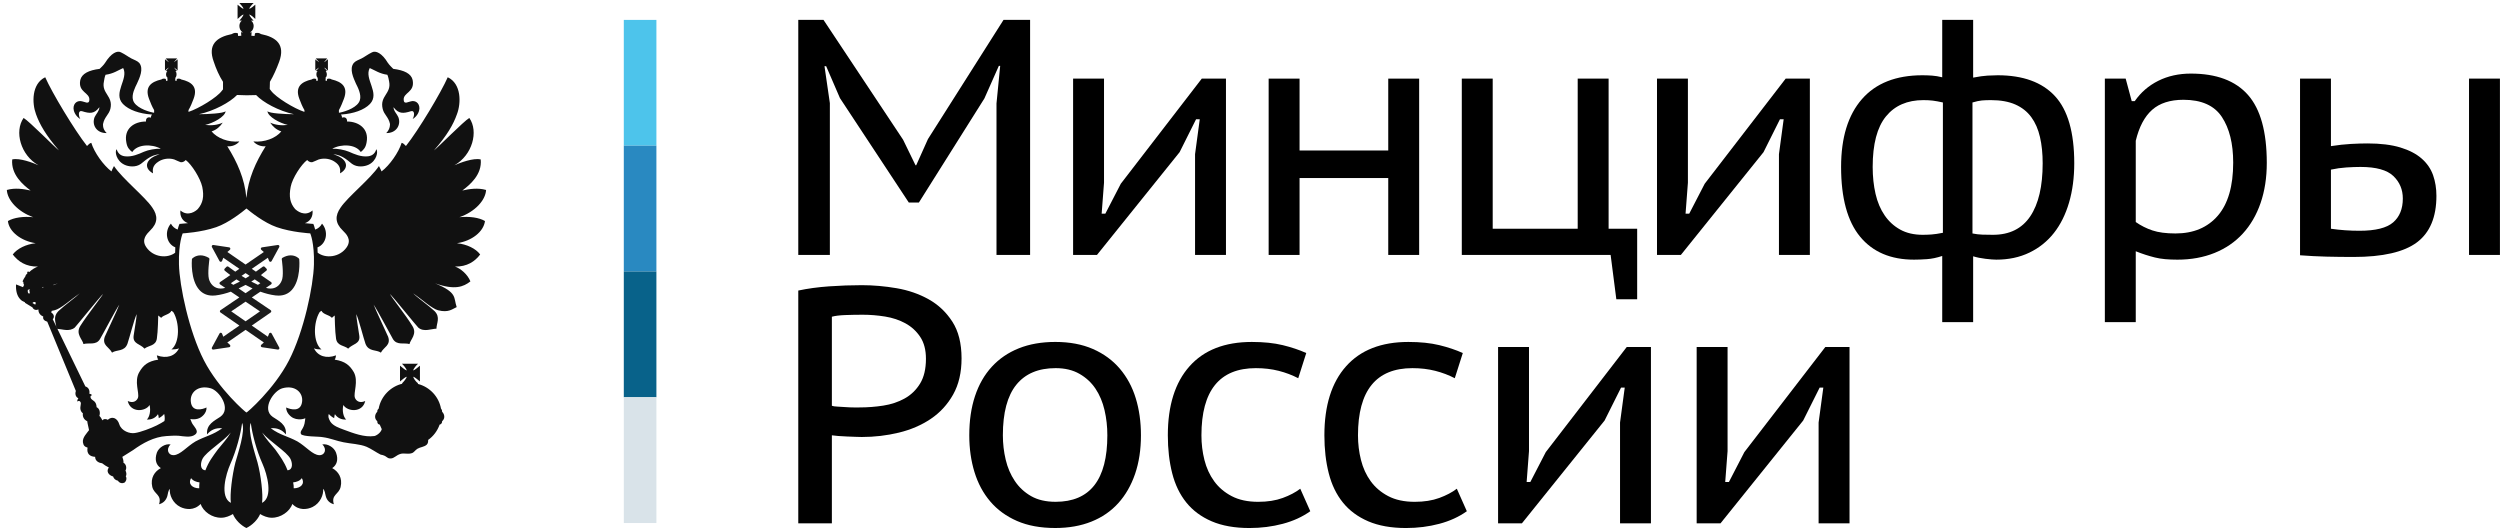 <?xml version="1.0" encoding="UTF-8"?> <svg xmlns="http://www.w3.org/2000/svg" width="1443" height="306" viewBox="0 0 1443 306" fill="none"> <path d="M148.867 164.414C147.581 163.836 146.296 163.197 145.028 162.519C145.721 162.077 146.382 161.653 147.025 161.251L150.275 163.466L148.867 164.414ZM141.746 169.235L137.731 166.496C139.138 165.836 140.471 165.139 141.746 164.446C143.028 165.139 144.367 165.836 145.789 166.496L141.746 169.235ZM150.052 179.726L141.746 185.463L133.468 179.726L141.746 174.111L150.052 179.726ZM133.245 163.466L136.481 161.251C137.106 161.653 137.766 162.077 138.474 162.519C137.206 163.197 135.935 163.836 134.653 164.414L133.245 163.466ZM141.746 157.629L144.08 159.219C143.351 159.693 142.553 160.167 141.746 160.659C140.948 160.167 140.169 159.693 139.422 159.219L141.746 157.629ZM172.515 149.22C172.444 149.134 170.752 147.389 167.793 147.389C166.252 147.389 164.643 147.885 163.034 148.815C162.747 148.966 162.575 149.285 162.629 149.608C162.646 149.694 163.796 157.611 162.916 161.01C162.259 163.571 160.09 166.565 156.143 166.565C155.299 166.565 154.437 166.428 153.525 166.173C153.525 166.173 153.489 166.173 153.489 166.155L156.466 164.141C156.689 163.991 156.825 163.753 156.825 163.484C156.825 163.215 156.689 162.974 156.466 162.823L150.562 158.763C152.422 157.359 153.608 156.361 153.758 156.225C153.931 156.074 154.046 155.873 154.046 155.647C154.046 155.428 153.963 155.209 153.794 155.058L152.742 153.992C152.591 153.841 152.372 153.755 152.189 153.755C152.016 153.755 151.83 153.823 151.693 153.924C151.629 153.956 150.067 155.159 147.7 156.799L145.333 155.159L154.609 148.782L155.335 150.624C155.453 150.911 155.705 151.112 156.046 151.13H156.078C156.369 151.13 156.638 150.962 156.772 150.71L161.192 142.586C161.343 142.316 161.307 141.993 161.138 141.742C160.988 141.523 160.736 141.401 160.478 141.401H160.359L151.219 142.772C150.914 142.805 150.645 143.024 150.562 143.332C150.494 143.62 150.58 143.939 150.799 144.158L152.286 145.465L141.746 152.703L131.23 145.465L132.706 144.158C132.925 143.939 133.026 143.62 132.925 143.332C132.857 143.024 132.606 142.805 132.283 142.772L123.143 141.401H123.024C122.755 141.401 122.496 141.523 122.363 141.742C122.191 141.993 122.177 142.316 122.31 142.586L126.713 150.71C126.867 150.962 127.136 151.13 127.423 151.13H127.477C127.779 151.112 128.048 150.911 128.171 150.624L128.896 148.782L138.169 155.159L135.802 156.799C133.414 155.159 131.859 153.956 131.823 153.924C131.672 153.823 131.503 153.755 131.335 153.755C131.116 153.755 130.911 153.841 130.756 153.992L129.69 155.058C129.539 155.209 129.456 155.428 129.456 155.647C129.474 155.873 129.575 156.074 129.725 156.225C129.894 156.361 131.061 157.359 132.94 158.763L127.018 162.823C126.813 162.974 126.676 163.215 126.676 163.484C126.695 163.753 126.813 163.991 127.032 164.141L130.013 166.155C130.013 166.173 129.995 166.173 129.981 166.173C129.065 166.428 128.203 166.565 127.373 166.565C123.43 166.565 121.25 163.571 120.586 161.01C119.706 157.611 120.877 149.694 120.877 149.608C120.927 149.285 120.772 148.966 120.485 148.815C118.862 147.885 117.25 147.389 115.727 147.389C112.768 147.389 111.058 149.134 110.99 149.22C110.854 149.339 110.771 149.522 110.771 149.694C110.721 150.182 109.819 161.624 115.12 167.408C117.081 169.541 119.638 170.625 122.737 170.625C123.279 170.625 123.868 170.607 124.446 170.525C127.46 170.165 130.401 169.369 133.245 168.356L138.158 171.674L127.269 179.033C127.05 179.202 126.917 179.439 126.917 179.708C126.917 179.967 127.032 180.218 127.269 180.369L138.187 187.915L128.881 194.36L128.171 192.554C128.048 192.281 127.779 192.08 127.477 192.062C127.46 192.044 127.46 192.044 127.423 192.044C127.136 192.044 126.867 192.213 126.713 192.468L122.31 200.607C122.177 200.862 122.191 201.199 122.363 201.436C122.496 201.655 122.755 201.774 123.024 201.774H123.143L132.283 200.42C132.606 200.37 132.857 200.151 132.925 199.864C133.026 199.558 132.925 199.235 132.706 199.016L131.198 197.681L141.746 190.386L152.304 197.681L150.799 199.016C150.562 199.235 150.476 199.558 150.562 199.864C150.645 200.151 150.9 200.37 151.219 200.42L160.359 201.774H160.478C160.736 201.774 160.988 201.655 161.138 201.436C161.307 201.199 161.325 200.862 161.192 200.607L156.772 192.468C156.638 192.213 156.369 192.044 156.078 192.044C156.06 192.044 156.046 192.044 156.046 192.062C155.705 192.08 155.453 192.281 155.335 192.554L154.609 194.36L145.315 187.915L156.229 180.369C156.452 180.218 156.585 179.967 156.585 179.708C156.585 179.439 156.452 179.202 156.229 179.033L145.351 171.674L150.275 168.356C153.101 169.369 156.06 170.165 159.059 170.525C159.652 170.607 160.226 170.625 160.769 170.625C163.868 170.625 166.439 169.541 168.385 167.408C173.697 161.624 172.781 150.182 172.734 149.694C172.716 149.522 172.63 149.339 172.515 149.22Z" fill="#1B1B1B"></path> <path d="M166.801 208.007C158.2 224.705 142.445 238.308 142.261 238.107C142.071 238.308 126.316 224.705 117.715 208.007C109.118 191.324 103.602 165.112 103.296 152.593C102.991 140.07 105.447 134.706 105.447 134.706C105.447 134.706 116.192 134.117 124.794 131.12C132.088 128.599 140.024 122.205 142.261 120.342C144.474 122.205 152.432 128.599 159.744 131.12C168.327 134.117 179.072 134.706 179.072 134.706C179.072 134.706 181.529 140.07 181.205 152.593C180.9 165.112 175.384 191.324 166.801 208.007ZM167.616 264.793C168.729 266.94 169.376 271.137 165.957 271.457C164.039 266.449 161.744 263.522 158.896 259.48C156.253 256.367 153.348 253.151 151.265 249.628C155.937 255.111 165.314 260.578 167.616 264.793ZM151.265 290.259C151.908 285.347 150.636 274.387 148.64 266.941C147.271 261.932 142.718 248.785 144.747 244.082C145.541 250.275 148.018 259.95 151.588 267.888C154.123 273.589 157.848 286.841 151.265 290.259ZM135.862 266.941C133.966 274.387 132.612 285.347 133.255 290.259C126.654 286.841 130.392 273.589 132.932 267.888C136.49 259.95 138.958 250.275 139.755 244.082C141.802 248.785 137.248 261.932 135.862 266.941ZM125.706 259.48C122.761 263.522 120.459 266.449 118.563 271.457C115.144 271.137 115.791 266.94 116.904 264.793C119.206 260.578 128.568 255.111 133.255 249.628C131.172 253.151 128.263 256.314 125.706 259.48ZM90.537 205.114C90.709 206.212 90.86 206.855 91.33 207.584C85.218 208.531 82.614 210.915 80.395 214.793C77.281 220.02 80.535 226.77 79.651 229.563C79.03 231.308 76.979 232.981 73.726 231.458C75.303 238.449 84.037 237.652 86.338 233.76C87.118 237.009 86.338 240.75 84.744 242.168C87.455 242.323 89.757 241.22 91.176 239.073C91.499 239.716 91.499 240.595 91.653 241.371C93.158 240.595 94.124 239.716 94.749 238.919C94.986 239.702 95.292 241.525 94.918 243.015C93.751 243.812 92.429 244.538 90.382 245.586C87.118 247.176 81.192 249.478 77.773 249.952C74.983 250.426 70.142 248.835 68.87 244.943C67.754 241.22 64.672 240.036 62.202 242.323C61.577 241.849 59.835 241.525 59.106 242.66C59.106 242.66 58.327 240.901 57.361 240.036C58.003 238.126 57.511 235.824 55.77 235.045C55.619 231.308 53.317 231.308 52.52 230.037C52.049 229.243 52.049 228.278 53.162 228.127C52.692 227.416 51.726 227.261 51.572 227.261C51.88 225.671 51.403 223.693 49.269 223.047L30.448 184.251C31.651 182.98 31.026 181.156 29.657 180.51V180.205C29.772 179.9 29.79 179.663 29.823 179.429C30.333 179.343 30.943 179.225 31.482 179.088C35.206 178.212 41.013 172.745 46.023 169.326C44.26 171.154 36.966 176.467 33.716 179.562C30.688 182.574 31.956 185.587 32.448 188.297L33.159 189.801C35.917 189.97 40.047 191.629 43.143 189.087C44.109 188.143 57.684 171.305 59.494 169.65C58.801 171.154 50.221 181.946 46.343 188.143C43.466 192.814 47.682 195.908 48.174 198.598C51.252 197.653 55.464 199.481 57.684 195.758C59.835 192.185 66.418 179.411 68.87 175.825C67.922 178.614 60.93 193.133 60.46 194.401C58.801 199.326 62.999 200.274 64.672 203.541C67.212 201.714 71.801 203.136 73.557 198.447C74.659 195.28 77.45 184.251 78.887 181.307C78.725 184.574 77.773 188.936 77.13 193.762C76.488 198.598 81.02 198.447 83.393 201.24C85.695 199.326 89.908 199.8 90.537 195.434C91.176 191.546 91.33 182.101 91.33 182.101C91.973 182.661 92.296 182.811 93.007 183.458C94.58 181.627 97.849 181.627 98.947 179.411C99.436 179.562 99.59 179.885 100.064 180.205C103.634 186.147 103.939 197.653 98.947 201.714C100.387 201.714 102.215 201.542 103.314 201.067C101.099 205.588 96.171 207.178 90.537 205.114ZM33.41 163.539C32.581 163.877 31.615 164.3 30.853 164.623V164.401C31.633 164.114 32.599 163.826 33.41 163.539ZM114.824 65.925C123.727 64.015 132.763 59.021 136.825 54.828C140.197 55.029 144.546 55.061 147.846 54.878C151.858 59.108 160.778 64.015 169.677 65.925C164.513 65.925 155.481 65.451 154.36 64.184C154.684 67.433 161.59 71.103 166.108 72.118C162.366 72.592 158.897 72.118 155.937 70.783C157.543 73.084 159.352 74.825 162.366 75.859C159.201 79.751 152.702 82.272 146.251 81.643C147.846 83.557 150.791 84.741 153.348 84.418C147.559 93.659 143.256 103.134 142.244 114.117L142.208 114.099L142.19 114.134C141.227 103.134 136.961 93.659 131.19 84.418C133.797 84.741 136.674 83.557 138.164 81.643C131.664 82.272 125.386 79.751 122.133 75.859C125.164 74.825 126.974 73.084 128.568 70.783C125.706 72.118 122.133 72.592 118.408 72.118C122.93 71.103 129.918 67.433 130.224 64.184C129.039 65.451 120.003 65.925 114.824 65.925ZM174.202 275.977C176.192 279.395 173.42 281.847 169.527 281.847C169.527 280.511 169.527 280.034 169.203 278.429C171.017 278.26 173.136 277.582 174.202 275.977ZM114.99 281.847C111.1 281.847 108.324 279.395 110.306 275.977C111.337 277.517 113.384 278.242 115.144 278.429C114.99 280.034 114.99 280.511 114.99 281.847ZM24.967 165.909H24.339C24.303 165.858 24.271 165.808 24.22 165.754C24.511 165.689 24.817 165.689 25.086 165.604C25.068 165.708 25.018 165.808 24.967 165.909ZM20.295 175.825L18.722 174.895C19.343 174.166 19.972 174.166 20.6 174.572C20.6 175.046 20.6 175.52 20.295 175.825ZM17.196 169.176C17.045 169.176 17.045 169.327 16.894 169.481C15.928 169.327 15.928 168.21 16.097 167.262C16.557 167.262 16.894 167.108 17.196 166.788L17.35 166.957L16.894 167.262C17.045 167.905 17.045 168.533 17.196 169.176ZM279.933 127.583C276.528 125.537 270.89 124.808 265.176 125.368C274.144 122.27 280.252 115.606 280.572 109.647C275.903 108.311 271.044 109.025 266.846 109.97C271.195 106.721 278.342 100.765 277.473 92.033C273.278 91.003 265.56 93.943 262.31 95.387C272.635 89.581 276.359 75.859 270.89 68.076C267.643 69.986 252.869 85.046 250.481 86.806C258.116 78.075 261.685 71.799 263.751 65.925C266.207 59.513 266.358 48.33 258.435 44.589C254.697 53.169 241.596 75.131 234.302 84.268C233.501 83.557 232.866 82.591 231.828 82.44C230.086 88.009 224.925 95.387 220.235 98.941C219.998 98.467 219.528 97.192 218.727 95.839C213.735 103.303 200.788 113.542 196.59 119.818C193.326 124.485 193.326 128.704 197.858 133.065C199.686 134.893 203.173 138.142 200.16 142.662C196.062 148.65 187.824 149.344 183.335 145.825C183.335 144.759 183.303 143.743 183.252 142.795C188.535 140.748 189.77 133.557 185.877 129.091C185.012 130.732 183.612 131.934 181.916 132.523C181.46 130.664 181.054 129.752 181.019 129.666L180.814 129.224L180.354 129.21C180.307 129.192 178.58 129.105 175.994 128.804C178.921 127.838 180.796 125.131 180.39 121.476C175.872 125.368 171.34 121.645 170.306 120.615C167.461 117.279 166.668 113.542 167.781 107.823C168.729 102.829 173.893 94.895 177.298 92.356C177.786 92.826 178.566 93.778 180.221 93.627C181.187 93.322 182.778 92.507 183.963 92.033C187.382 91.003 190.715 91.796 192.866 93.153C196.741 95.519 196.421 98.14 196.285 100.054C202.207 96.722 200.16 91.172 192.392 89.107C197.704 89.107 202.074 93.943 203.173 94.572C206.118 96.722 210.316 96.248 212.772 95.064C217.477 92.826 218.425 87.28 217.154 86.163C216.68 88.159 215.175 89.904 212.449 90.224C208.42 90.698 204.512 88.935 201.431 87.585C198.824 86.483 194.59 85.689 191.749 85.858C197.064 82.914 205.324 83.237 208.251 87.754C210.011 86.332 211.113 85.047 211.605 82.121C213.11 74.197 206.915 70.137 200.314 70.137C200.483 68.227 199.129 67.279 197.388 67.921C197.388 67.11 197.169 66.486 196.723 66.162C196.878 66.148 197.082 66.08 197.219 66.08C203.884 65.62 210.162 63.556 213.562 59.987C219.528 53.625 210.011 45.536 213.412 39.275C216.68 40.697 219.068 42.525 223.572 43.153C224.042 44.118 224.451 46.011 224.602 47.044C226.039 54.117 219.068 55.298 220.878 62.827C221.672 66.248 224.229 67.433 225.09 71.493C225.09 71.493 225.414 74.333 222.943 76.807C228.667 76.958 231.677 72.118 229.917 67.602C229.138 65.775 227.141 64.015 227.141 61.883C230.086 65.775 232.711 65.62 237.226 64.184C239.294 63.556 239.463 66.417 238.177 68.719C241.273 66.869 242.088 63.861 242.088 62.525C242.088 59.344 239.613 57.84 237.226 58.479C235.889 58.634 233.182 60.461 233.031 57.84C232.47 53.32 239.613 53.474 238.177 46.183C237.398 42.525 233.336 40.528 226.99 39.749C226.362 39.11 224.771 37.602 223.905 36.331C220.422 30.547 216.834 29.04 214.683 30.224C212.144 31.492 210.808 32.612 208.743 33.711C207.066 34.586 205.324 35.064 204.207 36.331C201.431 39.749 204.053 45.063 205.475 48.33C206.441 50.222 208.743 54.591 207.712 57.84C206.592 61.728 200.16 64.184 196.285 64.981C196.03 64.981 195.879 65.067 195.624 65.067V63.556C196.741 61.56 197.704 59.19 198.504 57.043C201.126 50.053 197.219 47.213 191.444 45.859C190.715 45.386 189.921 45.217 188.977 45.536H188.804L188.654 46.721L187.856 46.484L188.025 45.063H187.684C188.348 44.589 188.654 43.795 188.654 43.002C188.654 42.137 188.348 41.494 188.025 41.02H188.804L188.481 40.697C188.348 40.377 188.025 40.072 187.533 39.58C187.382 39.43 187.228 39.11 187.228 38.956C187.382 39.11 187.533 39.275 187.856 39.43C188.176 39.749 188.654 40.072 188.804 40.377L189.278 40.697V34.199L188.804 34.586C188.654 34.744 188.176 35.064 187.856 35.383C187.533 35.707 187.382 35.707 187.228 35.861C187.228 35.707 187.382 35.534 187.533 35.215C188.025 34.913 188.348 34.421 188.481 34.199L188.804 33.711H182.304L182.627 34.199C182.929 34.421 183.335 34.913 183.658 35.215C183.813 35.534 183.963 35.707 184.132 35.861C183.963 35.707 183.658 35.707 183.486 35.383C182.929 35.064 182.627 34.744 182.304 34.586L181.984 34.199V40.697L182.304 40.377C182.627 40.072 182.929 39.749 183.486 39.43C183.658 39.275 183.963 39.11 184.132 38.956C183.963 39.11 183.813 39.43 183.658 39.58C183.335 40.072 182.929 40.377 182.627 40.697L182.304 41.02H183.335C182.778 41.494 182.627 42.137 182.627 43.002C182.627 43.795 182.929 44.589 183.486 45.063H183.335L183.486 46.484L182.627 46.721L182.455 45.536H182.304C181.356 45.217 180.563 45.386 179.916 45.859C174.044 47.213 170.155 50.053 172.777 57.043C173.574 59.19 174.536 61.56 175.718 63.556V64.59C169.832 62.676 159.266 56.246 156.426 52.354C156.102 51.967 155.865 51.647 155.714 51.41L155.682 51.424L155.801 47.213C157.848 43.795 159.679 39.58 161.116 35.707C164.84 25.622 159.352 21.425 150.636 19.666C149.757 19.041 148.64 18.718 147.218 19.192L146.912 20.782L145.088 20.631L145.239 18.567C144.916 18.718 144.61 18.718 144.291 18.718C145.541 18.093 146.424 16.567 146.424 14.995C146.424 13.882 145.864 12.525 144.916 11.9H146.424C145.541 11.103 144.122 9.426 143.817 8.328C144.916 8.633 146.593 10.141 147.372 10.952V2.695C146.593 3.323 144.916 4.91 143.817 5.064C144.122 4.131 145.541 2.526 146.424 1.729H138.164C138.807 2.526 140.394 4.131 140.549 5.064C139.586 4.91 138.01 3.323 137.13 2.695V10.952C138.01 10.141 139.586 8.633 140.549 8.328C140.394 9.426 138.807 11.103 138.164 11.9H139.586C138.638 12.525 138.164 13.882 138.164 14.995C138.164 16.567 138.958 18.093 140.229 18.718C139.909 18.718 139.586 18.718 139.112 18.567L139.281 20.631L137.453 20.782L137.281 19.192C135.862 18.718 134.763 19.041 133.797 19.666C125.164 21.425 119.665 25.622 123.404 35.707C124.675 39.58 126.503 43.795 128.719 47.213V51.579C128.568 51.73 128.4 52.053 128.094 52.354C125.318 56.246 114.67 62.676 108.798 64.59V63.556C109.983 61.56 110.946 59.19 111.743 57.043C114.365 50.053 110.472 47.213 104.6 45.859C103.939 45.386 103.178 45.217 102.215 45.536H102.065L101.892 46.721L101.099 46.484L101.249 45.063H101.099C101.569 44.589 101.892 43.795 101.892 43.002C101.892 42.137 101.741 41.494 101.249 41.02H102.215L101.892 40.697C101.569 40.377 101.249 40.072 100.944 39.58C100.793 39.43 100.556 39.11 100.387 38.956C100.556 39.11 100.944 39.275 101.099 39.43C101.569 39.749 101.892 40.072 102.215 40.377L102.535 40.697V34.199L102.215 34.586C101.892 34.744 101.569 35.064 101.099 35.383C100.944 35.707 100.556 35.707 100.387 35.861C100.556 35.707 100.793 35.534 100.944 35.215C101.249 34.913 101.569 34.421 101.892 34.199L102.215 33.711H95.712L96.021 34.199C96.171 34.421 96.577 34.913 96.9 35.215C97.206 35.534 97.356 35.707 97.356 35.861C97.206 35.707 97.051 35.707 96.746 35.383C96.34 35.064 95.852 34.744 95.712 34.586L95.223 34.199V40.697L95.712 40.377C95.852 40.072 96.34 39.749 96.746 39.43C97.051 39.275 97.206 39.11 97.356 38.956C97.356 39.11 97.206 39.43 96.9 39.58C96.577 40.072 96.171 40.377 96.021 40.697L95.712 41.02H96.577C96.171 41.494 95.852 42.137 95.852 43.002C95.852 43.795 96.171 44.589 96.9 45.063H96.577L96.746 46.484L95.852 46.721L95.712 45.536H95.543C94.58 45.217 93.805 45.386 93.158 45.859C87.283 47.213 83.393 50.053 86.015 57.043C86.812 59.19 87.775 61.56 88.96 63.556V65.067C88.709 65.067 88.486 64.981 88.317 64.981C84.424 64.184 77.924 61.728 76.807 57.84C75.773 54.591 78.096 50.222 79.03 48.33C80.535 45.063 83.085 39.749 80.395 36.331C79.196 35.064 77.45 34.586 75.773 33.711C73.726 32.612 72.444 31.492 69.837 30.224C67.754 29.04 64.198 30.547 60.614 36.331C59.835 37.602 58.158 39.11 57.511 39.749C51.252 40.528 47.204 42.525 46.343 46.183C44.888 53.474 52.049 53.32 51.572 57.84C51.403 60.461 48.645 58.634 47.355 58.479C44.888 57.84 42.432 59.344 42.432 62.525C42.432 63.861 43.311 66.869 46.343 68.719C45.071 66.417 45.222 63.556 47.355 64.184C51.88 65.62 54.416 65.775 57.361 61.883C57.361 64.015 55.464 65.775 54.603 67.602C52.843 72.118 55.77 76.958 61.577 76.807C58.952 74.333 59.494 71.493 59.494 71.493C60.309 67.433 62.848 66.248 63.71 62.827C65.47 55.298 58.481 54.117 59.986 47.044C60.136 46.011 60.46 44.118 60.93 43.153C65.47 42.525 67.922 40.697 71.09 39.275C74.355 45.536 64.978 53.625 70.936 59.987C74.355 63.556 80.7 65.62 87.283 66.08C87.419 66.08 87.642 66.162 87.811 66.18C87.355 66.486 87.118 67.11 87.118 67.921C85.39 67.279 84.037 68.227 84.273 70.137C77.45 70.137 71.424 74.197 72.914 82.121C73.388 85.047 74.505 86.332 76.337 87.754C79.196 83.237 87.455 82.914 92.838 85.858C89.908 85.689 85.695 86.483 83.085 87.585C80.057 88.935 76.186 90.698 72.138 90.224C69.341 89.904 67.922 88.159 67.366 86.163C66.094 87.28 67.046 92.826 71.801 95.064C74.186 96.248 78.402 96.722 81.329 94.572C82.445 93.943 86.812 89.107 92.146 89.107C84.424 91.172 82.277 96.722 88.317 100.054C88.08 98.14 87.775 95.519 91.653 93.153C93.805 91.796 97.206 91.003 100.556 92.033C101.741 92.507 103.314 93.322 104.28 93.627C105.94 93.778 106.729 92.826 107.204 92.356C110.626 94.895 115.618 102.829 116.739 107.823C117.924 113.542 117.055 117.279 114.199 120.615C113.248 121.645 108.647 125.368 104.13 121.476C103.706 125.113 105.58 127.824 108.514 128.804C105.886 129.091 104.13 129.192 104.076 129.21L103.616 129.224L103.433 129.666C103.383 129.752 102.991 130.664 102.521 132.509C100.876 131.881 99.49 130.714 98.642 129.091C94.749 133.54 95.952 140.681 101.185 142.763C101.131 143.743 101.099 144.795 101.099 145.875C96.613 149.326 88.454 148.618 84.424 142.662C81.329 138.142 84.898 134.893 86.662 133.065C91.176 128.704 91.176 124.485 87.911 119.818C83.713 113.542 70.77 103.303 65.789 95.839C64.978 97.192 64.507 98.467 64.335 98.941C59.663 95.387 54.416 88.009 52.692 82.44C51.726 82.591 51.015 83.557 50.221 84.268C42.992 75.131 29.823 53.169 26.099 44.589C18.23 48.33 18.381 59.513 20.787 65.925C22.902 71.799 26.49 78.075 34.021 86.806C31.651 85.046 16.894 69.986 13.626 68.076C8.16 75.859 11.881 89.581 22.188 95.387C19.027 93.943 11.242 91.003 7.043 92.033C6.25 100.765 13.306 106.721 17.674 109.97C13.475 109.025 8.634 108.311 3.944 109.647C4.267 115.606 10.444 122.27 19.178 125.368C13.626 124.808 7.991 125.537 4.569 127.583C5.215 133.776 12.204 139.108 20.6 140.379C14.966 141 9.97 143.473 7.363 146.874C10.444 150.92 14.966 154.014 21.883 153.86C20.295 154.42 18.467 155.519 16.894 157.026C16.722 156.872 16.402 156.721 16.097 156.721C15.759 156.872 15.623 157.346 15.759 157.669V157.906C15.099 158.38 14.725 158.919 14.66 159.497C14.014 160.412 13.357 161.493 12.998 162.422C13.17 162.509 13.306 162.66 13.475 162.746C13.407 163.288 13.526 163.894 13.931 164.487C13.626 164.81 13.475 165.284 13.306 165.754L9.259 164.167C9.04 167.84 9.852 170.867 11.712 172.745C13.17 174.403 14.811 174.166 14.337 174.726L18.722 177.415C19.498 179.088 21.092 179.088 22.188 178.614V178.938C22.188 180.679 23.391 182.101 24.967 182.661C24.662 184.1 25.287 185.045 27.284 185.687L43.786 225.671C43.143 227.567 43.786 229.243 45.222 229.864C44.888 230.342 44.583 230.83 44.583 231.781C45.222 231.308 46.174 231.139 46.648 232.492C46.953 233.437 45.222 236.535 47.851 238.599C47.51 240.427 48.476 242.323 50.372 243.134C50.372 244.081 51.252 247.176 51.403 248.275C50.221 249.952 47.51 252.49 47.851 255.265C48.174 257.261 48.95 257.89 50.541 258.36C49.898 261.932 51.88 263.522 54.908 263.691C54.908 266.298 57.361 267.246 58.952 267.396C60.46 268.513 61.099 268.987 62.848 269.867C61.254 271.762 62.37 274.232 65.297 275.029C65.62 276.128 66.418 277.093 68.077 277.481C69.039 279.072 70.77 279.072 71.801 278.598C72.444 278.278 73.557 276.451 72.595 274.86C73.238 274.064 72.914 272.555 72.444 271.608C73.388 269.867 72.595 267.719 71.255 267.095C71.424 266.129 70.936 264.625 70.616 263.691C72.914 262.252 75.773 260.428 76.807 259.8C82.445 255.757 88.791 252.17 96.021 251.693C97.849 251.528 101.249 251.377 103.178 251.528C106.109 251.847 110.152 252.727 112.523 250.899C113.248 250.426 113.725 249.628 113.571 248.835C113.248 247.008 111.269 245.417 110.626 243.758C110.457 243.252 110.152 242.523 109.847 241.866C111.912 242.236 113.808 241.931 114.99 241.371C116.264 240.901 119.36 238.599 119.206 235.196C116.739 236.381 110.777 237.971 110.152 231.933C109.509 226.619 114.199 222.102 121.508 224.084C126.503 225.352 133.797 235.978 127.128 240.595C123.878 242.814 118.886 244.943 119.529 250.749C121.662 248.124 124.507 246.857 128.231 247.176C122.761 251.222 118.563 251.693 112.846 254.791C107.85 257.721 104.13 262.575 100.218 262.729C97.206 262.88 95.543 259.311 98.473 256.536C95.543 255.908 91.653 258.209 90.537 261.289C89.115 265.501 90.213 268.513 92.838 270.19C89.284 272.085 86.662 275.822 87.911 281.136C89.115 285.502 93.481 285.502 91.822 291.052C94.279 290.406 95.852 288.751 96.577 286.364C96.9 284.708 97.206 282.963 98.017 282.167C97.68 285.502 99.59 290.406 104.13 292.643C107.204 294.147 112.066 294.772 115.791 290.898C117.295 295.263 122.438 298.987 127.771 298.832C130.224 298.832 132.612 297.784 134.44 296.703C135.711 299.934 138.958 303.201 142.208 304.774C145.541 303.201 148.809 299.934 150.148 296.703C151.908 297.784 154.36 298.832 156.749 298.832C161.895 298.987 167.293 295.263 168.729 290.898C172.453 294.772 177.298 294.147 180.39 292.643C184.929 290.406 186.825 285.502 186.517 282.167C187.382 282.963 187.684 284.708 188.025 286.364C188.654 288.751 190.223 290.406 192.697 291.052C191.038 285.502 195.491 285.502 196.59 281.136C197.858 275.822 195.236 272.085 191.749 270.19C194.288 268.513 195.491 265.501 193.965 261.289C192.866 258.209 188.977 255.908 186.028 256.536C188.977 259.311 187.382 262.88 184.283 262.729C180.39 262.575 176.67 257.721 171.66 254.791C165.957 251.693 161.744 251.222 156.271 247.176C159.995 246.857 162.944 248.124 164.991 250.749C165.634 244.943 160.642 242.814 157.374 240.595C150.791 235.978 158.016 225.352 163.094 224.084C170.306 222.102 175.078 226.619 174.364 231.933C173.574 237.971 167.781 236.381 165.159 235.196C165.159 238.599 168.237 240.901 169.527 241.371C171.017 242.085 173.757 242.455 176.228 241.407C176.145 241.999 176.041 242.642 176.041 242.814C175.556 247.973 172.777 248.447 173.725 250.576C175.078 252.17 183.963 251.847 186.348 252.339C190.564 252.896 194.137 254.472 198.181 255.265C202.702 256.213 207.54 256.213 211.605 257.89C214.209 259.006 217.154 261.135 219.693 262.406C223.572 263.049 222.943 264.625 225.414 264.625C227.629 264.625 228.495 262.729 231.357 261.932C233.336 261.462 235.552 262.252 237.53 261.613C238.974 261.289 239.613 259.8 240.967 259.006C242.562 258.04 244.778 258.04 246.286 256.687C247.08 255.99 247.231 254.637 247.112 253.693L247.144 253.912C250.176 251.779 252.474 248.684 253.749 245.098C254.542 244.943 255.167 244.233 255.167 243.439V243.134C255.965 242.488 256.439 241.525 256.439 240.595C256.439 239.393 255.965 238.449 255.167 237.652V237.328C255.167 236.704 254.848 236.23 254.542 235.824C253.275 228.92 248.024 223.37 241.273 221.625V221.306H241.122C241.122 220.986 240.967 220.817 240.73 220.817C239.765 219.869 238.647 218.379 238.515 217.414C239.613 217.737 241.442 219.478 242.39 220.189V211.07C241.442 211.781 239.613 213.526 238.515 213.845C238.647 212.725 240.393 210.747 241.273 209.953H231.997C232.866 210.747 234.604 212.725 234.758 213.845C233.656 213.526 231.828 211.781 230.883 211.07V220.189C231.828 219.478 233.656 217.737 234.758 217.414C234.604 218.53 232.866 220.508 231.997 221.306L232.32 221.46C225.414 223.047 219.847 228.77 218.576 235.824C218.102 236.23 217.779 236.704 217.779 237.328V237.652C216.985 238.449 216.511 239.393 216.511 240.595C216.511 241.525 216.985 242.488 217.779 243.134V243.439C217.779 244.469 218.425 244.943 219.204 245.098C219.528 245.977 219.912 246.857 220.318 247.65C220.318 247.568 220.318 247.568 220.422 247.482C219.847 250.106 216.68 251.693 215.965 251.693C210.316 252.49 204.053 250.106 198.332 247.973C195.811 247.008 192.392 245.909 190.715 243.439C189.684 241.647 189.246 240.509 189.77 238.919C190.395 239.716 191.444 240.595 192.866 241.371C193.02 240.595 193.02 239.716 193.326 239.073C194.777 241.22 197.064 242.323 199.837 242.168C198.181 240.75 197.388 237.009 198.181 233.76C200.483 237.652 209.217 238.449 210.808 231.458C207.54 232.981 205.475 231.308 204.85 229.563C203.884 226.77 207.066 220.02 204.207 214.793C201.902 210.915 199.302 208.531 193.189 207.584C193.66 206.855 193.814 206.212 193.965 205.114C188.348 207.178 183.486 205.588 181.187 201.067C182.304 201.542 183.963 201.714 185.554 201.714C180.563 197.653 180.868 186.147 184.455 180.205C184.929 179.885 185.08 179.562 185.554 179.411C186.653 181.627 189.921 181.627 191.577 183.458C192.223 182.811 192.543 182.661 193.189 182.101C193.189 182.101 193.326 191.546 193.965 195.434C194.59 199.8 198.824 199.326 200.957 201.24C203.496 198.447 208.1 198.598 207.389 193.762C206.746 188.936 205.798 184.574 205.644 181.307C207.066 184.251 209.842 195.28 210.963 198.447C212.772 203.136 217.305 201.714 219.847 203.541C221.521 200.274 225.719 199.326 224.042 194.401C223.572 193.133 216.68 178.614 215.649 175.825C218.102 179.411 224.771 192.185 226.836 195.758C229.138 199.481 233.336 197.653 236.349 198.598C236.924 195.908 240.967 192.814 238.026 188.143C234.302 181.946 225.565 171.154 225.09 169.65C226.836 171.305 240.393 188.143 241.442 189.087C244.609 191.866 249.209 189.715 251.917 189.715C251.917 186.635 254.374 183.134 250.822 179.562C247.55 176.467 240.088 171.154 238.515 169.326C243.488 172.745 249.378 178.212 252.869 179.088C259.06 180.679 261.28 178.212 263.596 177.261C261.685 171.628 264.224 169.021 251.124 163.539C262.465 167.585 267.471 165.589 271.518 162.422C269.928 158.38 265.884 154.977 262.616 153.86C269.536 154.014 274.144 150.92 277.156 146.874C274.614 143.473 269.536 141 263.751 140.379C272.312 139.108 279.135 133.776 279.933 127.583Z" fill="#111111"></path> <path d="M575.176 59.721L577.311 38.011H576.536L568.2 56.813L530.38 116.91H524.564L484.812 56.62L476.858 38.202H475.892L478.996 59.527V147.153H460.766V11.451H475.307L521.269 80.66L528.44 95.394H528.834L535.615 80.272L579.251 11.451H594.572V147.153H575.176V59.721Z" fill="black"></path> <path d="M689.786 88.996L692.501 68.833H690.37L680.869 87.833L633.163 147.153H619.393V45.379H637.238V105.475L635.878 123.311H638.013L646.929 106.056L693.666 45.379H707.627V147.153H689.786V88.996Z" fill="black"></path> <path d="M801.298 102.761H750.106V147.153H732.265V45.379H750.106V86.864H801.298V45.379H819.139V147.153H801.298V102.761Z" fill="black"></path> <path d="M944.974 172.748H932.949L929.654 147.161H843.746V45.382H861.59V132.039H910.648V45.382H928.489V132.039H944.974V172.748Z" fill="black"></path> <path d="M1026.81 88.996L1029.53 68.833H1027.39L1017.9 87.833L970.189 147.153H956.419V45.379H974.259V105.475L972.904 123.311H975.035L983.955 106.056L1030.69 45.379H1044.65V147.153H1026.81V88.996Z" fill="black"></path> <path d="M1149.17 57.791C1147.11 57.791 1145.36 57.859 1143.94 57.985C1142.51 58.114 1140.71 58.502 1138.51 59.148V134.754C1140.44 135.141 1142.35 135.368 1144.23 135.432C1146.1 135.501 1148.14 135.529 1150.33 135.529C1159.9 135.529 1167.08 131.975 1171.86 124.867C1176.64 117.761 1179.03 107.547 1179.03 94.235C1179.03 88.681 1178.52 83.64 1177.48 79.113C1176.45 74.593 1174.77 70.748 1172.44 67.582C1170.11 64.415 1167.04 61.992 1163.23 60.311C1159.42 58.631 1154.73 57.791 1149.17 57.791ZM1109.81 135.529C1111.49 135.529 1113.2 135.465 1114.95 135.335C1116.69 135.206 1118.85 134.883 1121.44 134.366V59.148C1119.11 58.631 1117.18 58.276 1115.62 58.081C1114.08 57.888 1112.26 57.791 1110.19 57.791C1100.89 57.791 1093.68 60.925 1088.57 67.194C1083.46 73.462 1080.91 83.184 1080.91 96.368C1080.91 101.925 1081.46 107.099 1082.56 111.877C1083.66 116.659 1085.4 120.795 1087.8 124.285C1090.18 127.774 1093.19 130.521 1096.81 132.525C1100.43 134.531 1104.76 135.529 1109.81 135.529ZM1121.05 147.743C1117.95 148.774 1115.01 149.391 1112.23 149.582C1109.45 149.779 1106.96 149.872 1104.76 149.872C1091.32 149.872 1080.94 145.449 1073.64 136.596C1066.34 127.742 1062.68 114.337 1062.68 96.368C1062.68 79.439 1066.69 66.386 1074.71 57.209C1082.72 48.033 1094.35 43.444 1109.61 43.444C1111.42 43.444 1113.26 43.509 1115.14 43.638C1117.01 43.767 1118.98 44.094 1121.05 44.608V11.456H1138.9V44.801C1142.25 44.155 1145.03 43.767 1147.23 43.638C1149.43 43.509 1151.37 43.444 1153.05 43.444C1167.66 43.444 1178.68 47.451 1186.11 55.464C1193.54 63.478 1197.26 76.403 1197.26 94.235C1197.26 102.51 1196.26 110.071 1194.26 116.918C1192.25 123.768 1189.35 129.616 1185.53 134.463C1181.72 139.31 1177 143.09 1171.38 145.805C1165.75 148.519 1159.38 149.872 1152.27 149.872C1150.85 149.872 1148.79 149.711 1146.07 149.391C1143.36 149.064 1140.96 148.58 1138.9 147.933V185.932H1121.05V147.743Z" fill="black"></path> <path d="M1260.3 57.597C1252.6 57.597 1246.56 59.536 1242.19 63.413C1237.83 67.291 1234.68 73.236 1232.76 81.249V128.162C1235.71 130.23 1238.92 131.846 1242.39 133.009C1245.86 134.172 1250.29 134.754 1255.68 134.754C1266.08 134.754 1274.23 131.332 1280.14 124.479C1286.04 117.632 1289 107.418 1289 93.851C1289 82.865 1286.81 74.076 1282.45 67.485C1278.08 60.893 1270.7 57.597 1260.3 57.597ZM1214.92 45.383H1226.94L1230.43 58.373H1232.18C1235.67 53.332 1240.19 49.426 1245.75 46.644C1251.31 43.864 1257.58 42.475 1264.56 42.475C1279.3 42.475 1290.29 46.582 1297.53 54.786C1304.77 62.993 1308.39 76.08 1308.39 94.041C1308.39 102.572 1307.19 110.298 1304.8 117.209C1302.41 124.124 1298.98 130.004 1294.52 134.851C1290.06 139.698 1284.63 143.414 1278.23 145.999C1271.83 148.58 1264.69 149.876 1256.81 149.876C1254.22 149.876 1251.86 149.779 1249.73 149.585C1247.59 149.391 1245.62 149.068 1243.81 148.616C1242 148.16 1240.19 147.646 1238.38 147.065C1236.58 146.483 1234.7 145.805 1232.76 145.029V185.932H1214.92V45.383Z" fill="black"></path> <path d="M1425.12 45.375H1442.96V147.154H1425.12V45.375ZM1345.42 132.032C1350.79 132.807 1356.3 133.195 1361.94 133.195C1371.16 133.195 1377.63 131.579 1381.34 128.348C1385.06 125.117 1386.91 120.529 1386.91 114.583C1386.91 109.417 1385.09 105.084 1381.44 101.594C1377.79 98.108 1371.48 96.359 1362.51 96.359C1360.08 96.359 1357.36 96.46 1354.35 96.65C1351.34 96.844 1348.36 97.268 1345.42 97.91V132.032ZM1345.42 84.343C1349.55 83.697 1353.39 83.277 1356.96 83.079C1360.51 82.889 1363.71 82.788 1366.56 82.788C1374.05 82.788 1380.35 83.568 1385.46 85.115C1390.57 86.666 1394.67 88.798 1397.77 91.516C1400.87 94.227 1403.07 97.43 1404.37 101.11C1405.66 104.793 1406.3 108.767 1406.3 113.032C1406.3 125.315 1402.55 134.261 1395.06 139.883C1387.56 145.506 1375.34 148.317 1358.41 148.317C1352.98 148.317 1347.74 148.249 1342.7 148.123C1337.66 147.994 1332.61 147.735 1327.58 147.347V45.375H1345.42V84.343Z" fill="black"></path> <path d="M497.998 181.665C494.508 181.665 491.117 181.73 487.821 181.855C484.522 181.981 481.966 182.304 480.157 182.814V234.215C480.801 234.47 481.874 234.631 483.361 234.696C484.844 234.76 486.394 234.85 488.012 234.98C489.626 235.105 491.18 235.17 492.667 235.17H496.058C500.717 235.17 505.3 234.822 509.828 234.118C514.352 233.421 518.458 232.05 522.143 230.011C525.824 227.972 528.798 225.107 531.064 221.412C533.322 217.718 534.455 212.939 534.455 207.08C534.455 201.986 533.357 197.782 531.159 194.468C528.957 191.158 526.118 188.548 522.624 186.634C519.134 184.724 515.226 183.417 510.893 182.713C506.564 182.017 502.263 181.665 497.998 181.665ZM460.766 167.707C466.196 166.543 472.111 165.735 478.507 165.283C484.908 164.834 491.208 164.604 497.417 164.604C504.012 164.604 510.699 165.186 517.488 166.349C524.274 167.513 530.447 169.645 536.009 172.747C541.562 175.849 546.122 180.147 549.68 185.639C553.233 191.132 555.01 198.209 555.01 206.868C555.01 215.011 553.392 221.958 550.161 227.706C546.929 233.457 542.631 238.143 537.269 241.761C531.898 245.381 525.757 248.03 518.844 249.71C511.927 251.39 504.788 252.231 497.417 252.231C496.638 252.231 495.446 252.198 493.832 252.134C492.21 252.069 490.536 252.004 488.791 251.94C487.042 251.875 485.361 251.778 483.743 251.649C482.129 251.523 480.936 251.39 480.157 251.261V302.052H460.766V167.707Z" fill="black"></path> <path d="M578.854 251.259C578.854 256.045 579.398 260.73 580.483 265.315C581.565 269.903 583.318 274.006 585.747 277.625C588.172 281.244 591.3 284.152 595.128 286.346C598.96 288.547 603.679 289.642 609.3 289.642C629.208 289.642 639.162 276.85 639.162 251.259C639.162 246.218 638.625 241.372 637.536 236.719C636.45 232.066 634.729 227.966 632.364 224.408C630.003 220.857 626.91 217.981 623.078 215.784C619.25 213.587 614.654 212.488 609.3 212.488C599.338 212.488 591.781 215.688 586.609 222.085C581.442 228.479 578.854 238.209 578.854 251.259ZM559.467 251.259C559.467 242.861 560.556 235.333 562.762 228.673C564.956 222.021 568.188 216.366 572.454 211.713C576.723 207.06 581.922 203.506 588.064 201.05C594.206 198.598 601.222 197.366 609.109 197.366C617.377 197.366 624.62 198.724 630.829 201.438C637.031 204.152 642.203 207.933 646.337 212.779C650.471 217.626 653.548 223.313 655.547 229.836C657.555 236.367 658.553 243.504 658.553 251.259C658.553 259.531 657.42 266.962 655.162 273.554C652.896 280.146 649.668 285.768 645.466 290.421C641.264 295.074 636.093 298.628 629.955 301.08C623.809 303.536 616.861 304.764 609.109 304.764C600.574 304.764 593.204 303.407 586.999 300.696C580.794 297.982 575.654 294.234 571.583 289.451C567.508 284.669 564.471 279.015 562.472 272.488C560.464 265.964 559.467 258.888 559.467 251.259Z" fill="black"></path> <path d="M756.295 295.08C751.767 298.311 746.468 300.734 740.394 302.35C734.316 303.965 727.916 304.773 721.198 304.773C712.663 304.773 705.388 303.477 699.378 300.896C693.367 298.311 688.486 294.692 684.737 290.039C680.985 285.386 678.27 279.764 676.596 273.173C674.914 266.584 674.072 259.282 674.072 251.265C674.072 234.079 678.242 220.802 686.582 211.428C694.922 202.058 706.907 197.372 722.553 197.372C729.403 197.372 735.35 197.99 740.394 199.214C745.439 200.446 749.958 201.961 753.969 203.77L749.342 218.311C745.876 216.501 742.119 215.083 738.069 214.045C734.022 213.011 729.621 212.494 724.875 212.494C703.934 212.494 693.467 225.419 693.467 251.265C693.467 256.18 694.039 260.93 695.196 265.515C696.357 270.103 698.217 274.178 700.789 277.728C703.361 281.286 706.728 284.158 710.906 286.356C715.08 288.556 720.188 289.651 726.23 289.651C731.625 289.651 736.347 288.908 740.394 287.422C744.441 285.939 747.816 284.158 750.515 282.09L756.295 295.08Z" fill="black"></path> <path d="M846.655 295.08C842.127 298.311 836.832 300.734 830.754 302.35C824.68 303.965 818.28 304.773 811.558 304.773C803.027 304.773 795.753 303.477 789.738 300.896C783.732 298.311 778.846 294.692 775.102 290.039C771.349 285.386 768.634 279.764 766.956 273.173C765.275 266.584 764.436 259.282 764.436 251.265C764.436 234.079 768.606 220.802 776.942 211.428C785.282 202.058 797.271 197.372 812.914 197.372C819.767 197.372 825.714 197.99 830.754 199.214C835.799 200.446 840.319 201.961 844.33 203.77L839.703 218.311C836.24 216.501 832.484 215.083 828.433 214.045C824.382 213.011 819.986 212.494 815.235 212.494C794.298 212.494 783.827 225.419 783.827 251.265C783.827 256.18 784.404 260.93 785.56 265.515C786.717 270.103 788.577 274.178 791.149 277.728C793.721 281.286 797.092 284.158 801.266 286.356C805.44 288.556 810.552 289.651 816.591 289.651C821.989 289.651 826.708 288.908 830.754 287.422C834.801 285.939 838.18 284.158 840.879 282.09L846.655 295.08Z" fill="black"></path> <path d="M935.084 243.894L937.799 223.732H935.668L926.167 242.731L878.461 302.052H864.691V200.277H882.536V260.373L881.176 278.209H883.311L892.227 260.955L938.964 200.277H952.925V302.052H935.084V243.894Z" fill="black"></path> <path d="M1049.7 243.904L1052.42 223.742H1050.29L1040.79 242.741L993.082 302.062H979.312V200.286H997.153V260.383L995.797 278.219H997.928L1006.84 260.965L1053.58 200.286H1067.55V302.062H1049.7V243.904Z" fill="black"></path> <path d="M378.877 84.089H360.059V11.488H378.877V84.089Z" fill="#4DC4EB"></path> <path d="M378.877 156.694H360.059V84.093H378.877V156.694Z" fill="#2989C1"></path> <path d="M378.877 229.288H360.059V156.691H378.877V229.288Z" fill="#08628A"></path> <path d="M378.877 301.888H360.059V229.291H378.877V301.888Z" fill="#D9E3E9"></path> </svg> 